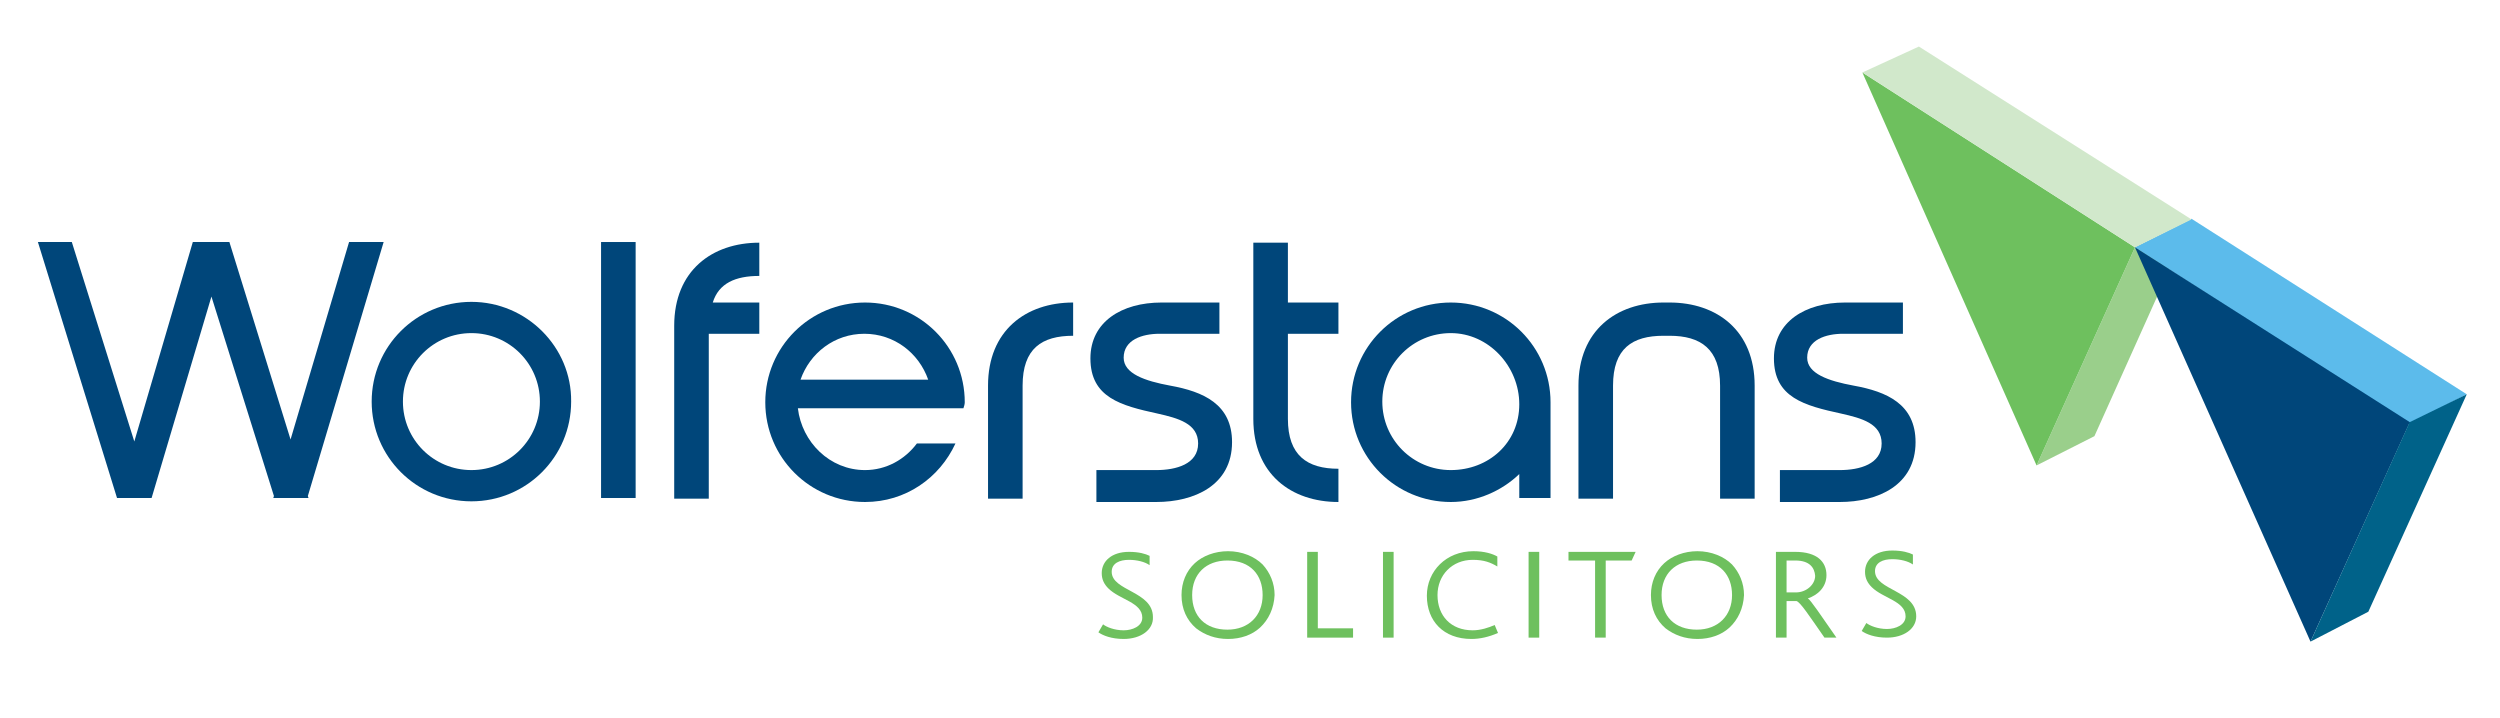<svg xmlns="http://www.w3.org/2000/svg" xmlns:xlink="http://www.w3.org/1999/xlink" preserveAspectRatio="xMidYMid" width="376" height="108" viewBox="0 0 376 108">
<style type="text/css">
	.st0{fill:#6EC05E;}
	.st1{fill:#9ACF8B;}
	.st2{fill:#5CBBEB;}
	.st3{fill:#D1E8CB;}
	.st4{fill:#00467A;}
	.st5{fill:#006289;}
	.st6{fill:none;stroke:#231F20;stroke-width:0.179;}
</style>
<g id="XMLID_36_">
	<path id="XMLID_34_" class="st0" d="M169,96.1c-1.8,0-3.1-0.5-3.8-1l0.7-1.2c0.5,0.4,1.7,0.9,3.1,0.9c1.3,0,2.8-0.6,2.8-1.9
		c0-2.3-3.4-2.7-5.1-4.4c-0.6-0.6-1-1.3-1-2.3c0-1.8,1.5-3.2,4.1-3.2c1.5,0,2.5,0.3,3.1,0.6V85c-0.7-0.5-1.9-0.8-3.1-0.8
		c-1.4,0-2.6,0.5-2.6,1.8c0,2.9,6.2,2.9,6.2,6.8C173.5,94.7,171.6,96.1,169,96.1z"/>
	<path id="XMLID_73_" class="st0" d="M189.5,94.4c-1.2,1.1-2.9,1.7-4.8,1.7c-1.9,0-3.5-0.6-4.8-1.6c-1.4-1.2-2.2-2.9-2.2-5
		c0-1.9,0.7-3.6,2-4.8c1.2-1.1,3-1.8,5-1.8c2.1,0,4,0.8,5.2,2c1.1,1.2,1.8,2.8,1.8,4.6C191.6,91.5,190.8,93.2,189.5,94.4z
		 M184.6,84.3c-3.2,0-5.3,2-5.3,5.2c0,3.2,2,5.2,5.3,5.2c3.2,0,5.3-2.1,5.3-5.2C189.9,86.5,188.1,84.3,184.6,84.3z"/>
	<polygon id="XMLID_31_" class="st0" points="196.6,95.9 196.6,83 198.2,83 198.2,94.5 203.5,94.5 203.5,95.9 	"/>
	<rect id="XMLID_30_" x="208" y="83" class="st0" width="1.6" height="12.9"/>
	<path id="XMLID_29_" class="st0" d="M221.3,96.1c-4.2,0-6.7-2.7-6.7-6.5c0-3.7,2.9-6.7,7-6.7c1.7,0,2.9,0.4,3.6,0.8v1.5
		c-1-0.6-2-1-3.7-1c-3.1,0-5.3,2.3-5.3,5.3c0,3.1,2,5.3,5.3,5.3c1.2,0,2.4-0.4,3.3-0.8l0.5,1.2C223.9,95.8,222.6,96.1,221.3,96.1z"
		/>
	<rect id="XMLID_28_" x="229.9" y="83" class="st0" width="1.6" height="12.9"/>
	<polygon id="XMLID_27_" class="st0" points="245.4,84.3 241.5,84.3 241.5,95.9 239.9,95.9 239.9,84.3 235.9,84.3 235.9,83 246,83 	
		"/>
	<path id="XMLID_65_" class="st0" d="M260.1,94.4c-1.2,1.1-2.9,1.7-4.8,1.7c-1.9,0-3.5-0.6-4.8-1.6c-1.4-1.2-2.2-2.9-2.2-5
		c0-1.9,0.7-3.6,2-4.8c1.2-1.1,3-1.8,5-1.8c2.1,0,4,0.8,5.2,2c1.1,1.2,1.8,2.8,1.8,4.6C262.2,91.5,261.4,93.2,260.1,94.4z
		 M255.2,84.3c-3.2,0-5.3,2-5.3,5.2c0,3.2,2,5.2,5.3,5.2c3.2,0,5.3-2.1,5.3-5.2C260.5,86.5,258.7,84.3,255.2,84.3z"/>
	<path id="XMLID_62_" class="st0" d="M274.4,95.9c-2.3-3.3-3.6-5.3-4.2-5.5h-1.5v5.5h-1.6V83h2.9c3.3,0,4.7,1.5,4.7,3.5
		c0,1.8-1.3,3-2.8,3.5v0c0.4,0.2,2,2.6,4.3,5.9H274.4z M270,84.3h-1.3v4.8h1.4c1.6,0,2.9-1.2,2.9-2.5
		C272.9,85.4,272.2,84.3,270,84.3z"/>
	<path id="XMLID_22_" class="st0" d="M283.8,95.9c-1.8,0-3.1-0.5-3.8-1l0.7-1.2c0.5,0.4,1.7,0.9,3.1,0.9c1.3,0,2.8-0.6,2.8-1.9
		c0-2.3-3.4-2.7-5.1-4.4c-0.6-0.6-1-1.3-1-2.3c0-1.8,1.5-3.2,4.1-3.2c1.5,0,2.5,0.3,3.1,0.6v1.5c-0.7-0.5-1.9-0.8-3.1-0.8
		c-1.4,0-2.6,0.5-2.6,1.8c0,2.9,6.2,2.9,6.2,6.8C288.2,94.6,286.3,95.9,283.8,95.9z"/>
	<polygon id="XMLID_21_" class="st1" points="306.3,70 321.1,37.2 329.6,33.1 315,65.6 	"/>
	<polygon id="XMLID_20_" class="st0" points="280.1,10.9 306.3,70 321.1,37.2 	"/>
	<polygon id="XMLID_19_" class="st2" points="362.3,63.8 321.1,37.2 329.6,32.9 371,59.3 	"/>
	<polygon id="XMLID_18_" class="st3" points="321.1,37.2 280.1,10.9 288.6,7 329.6,33 	"/>
	<polygon id="XMLID_17_" class="st4" points="362.6,63.6 362.6,63.6 321.1,37.2 347.5,96.5 362.3,63.8 	"/>
	<polygon id="XMLID_16_" class="st5" points="347.5,96.5 362.4,63.5 371,59.3 356.2,92 	"/>
	<rect id="XMLID_15_" x="90.4" y="36.4" class="st4" width="5.2" height="38.5"/>
	<path id="XMLID_51_" class="st4" d="M70.9,45.4c-8.3,0-15,6.7-15,15c0,8.3,6.7,15,15,15s15-6.7,15-15C86,52.2,79.2,45.4,70.9,45.4z
		 M70.9,70.7c-5.7,0-10.3-4.6-10.3-10.3c0-5.7,4.6-10.3,10.3-10.3c5.7,0,10.3,4.6,10.3,10.3C81.2,66.1,76.6,70.7,70.9,70.7z"/>
	<path id="XMLID_12_" class="st4" d="M250.2,50.5c-4.7,0-7.6,1.9-7.6,7.5v17h-5.2l0-17c0-8.3,5.7-12.5,12.8-12.5h0.9
		c7.1,0,12.8,4.2,12.8,12.5l0,17h-5.2v-17c0-5.5-2.9-7.5-7.6-7.5H250.2z"/>
	<path id="XMLID_11_" class="st4" d="M161.4,50.5c-4.7,0-7.6,1.9-7.6,7.5v17h-5.2l0-17c0-8.3,5.7-12.5,12.8-12.5V50.5z"/>
	<path id="XMLID_10_" class="st4" d="M114.2,41.5v-5c-7.1,0-12.8,4.2-12.8,12.5l0,26h5.2V50.2h7.6v-4.7h-7
		C108.1,42.6,110.6,41.5,114.2,41.5z"/>
	<path id="XMLID_45_" class="st4" d="M144.9,61.4c0.1-0.3,0.2-0.6,0.2-0.9c0-8.3-6.7-15-15-15s-15,6.7-15,15c0,8.3,6.7,15,15,15
		c6.1,0,11.2-3.6,13.6-8.8h-5.8c-1.8,2.4-4.6,4-7.8,4c-5.3,0-9.5-4.2-10.1-9.3H144.9z M139.6,57.1h-19.2c1.4-4,5.1-6.9,9.6-6.9
		S138.2,53.1,139.6,57.1z"/>
	<path id="XMLID_7_" class="st4" d="M193.7,63V50.2h7.6v-4.7h-7.6v-9h-5.2l0,26.5c0,8.3,5.7,12.5,12.8,12.5v-5
		C196.6,70.5,193.7,68.5,193.7,63z"/>
	<polygon id="XMLID_6_" class="st4" points="57.7,36.4 52.5,36.4 43.7,66.1 34.5,36.4 29,36.4 20.2,66.4 10.8,36.4 5.7,36.4 
		17.6,74.9 17.6,74.9 17.6,74.9 17.6,74.9 22.8,74.9 22.8,74.9 31.8,44.6 41.2,74.6 41.1,74.9 41.3,74.9 41.3,74.9 46.4,74.9 
		46.3,74.6 	"/>
	<path id="XMLID_5_" class="st4" d="M185.3,66.5c0-5.7-4.3-7.6-9.3-8.5c-3.8-0.7-7-1.8-7-4.2c0-2.7,2.8-3.6,5.4-3.6v0h9v-4.7h-8.7
		c-6,0-10.7,2.9-10.7,8.4c0,5.9,4.6,7.1,10.1,8.3c3.1,0.7,6.1,1.5,6.1,4.5c0,3.1-3.3,4-6.3,4h-9v4.8h9l0,0h0h0l0,0
		C179.6,75.5,185.3,73,185.3,66.5z"/>
	<path id="XMLID_4_" class="st4" d="M288.1,66.5c0-5.7-4.3-7.6-9.3-8.5c-3.8-0.7-7-1.8-7-4.2c0-2.7,2.8-3.6,5.4-3.6v0h9v-4.7h-8.7
		c-6,0-10.7,2.9-10.7,8.4c0,5.9,4.6,7.1,10.1,8.3c3.1,0.7,6.1,1.5,6.1,4.5c0,3.1-3.3,4-6.3,4h-9v4.8h9l0,0c0,0,0,0,0,0h0l0,0
		C282.4,75.5,288.1,73,288.1,66.5z"/>
	<path id="XMLID_38_" class="st4" d="M218.2,70.7c-5.7,0-10.3-4.6-10.3-10.3c0-5.7,4.6-10.3,10.3-10.3c5.7,0,10.3,5,10.3,10.7
		C228.5,66.6,223.9,70.7,218.2,70.7z M233.2,60.5c0-8.3-6.7-15-15-15c-8.3,0-15,6.7-15,15c0,8.3,6.7,15,15,15c4,0,7.7-1.7,10.3-4.2
		l0,3.6h4.7V61l0,0C233.2,60.9,233.2,60.7,233.2,60.5z"/>
	<path id="XMLID_1_" class="st6" d="M369.2,58.4"/>
</g>
</svg>
